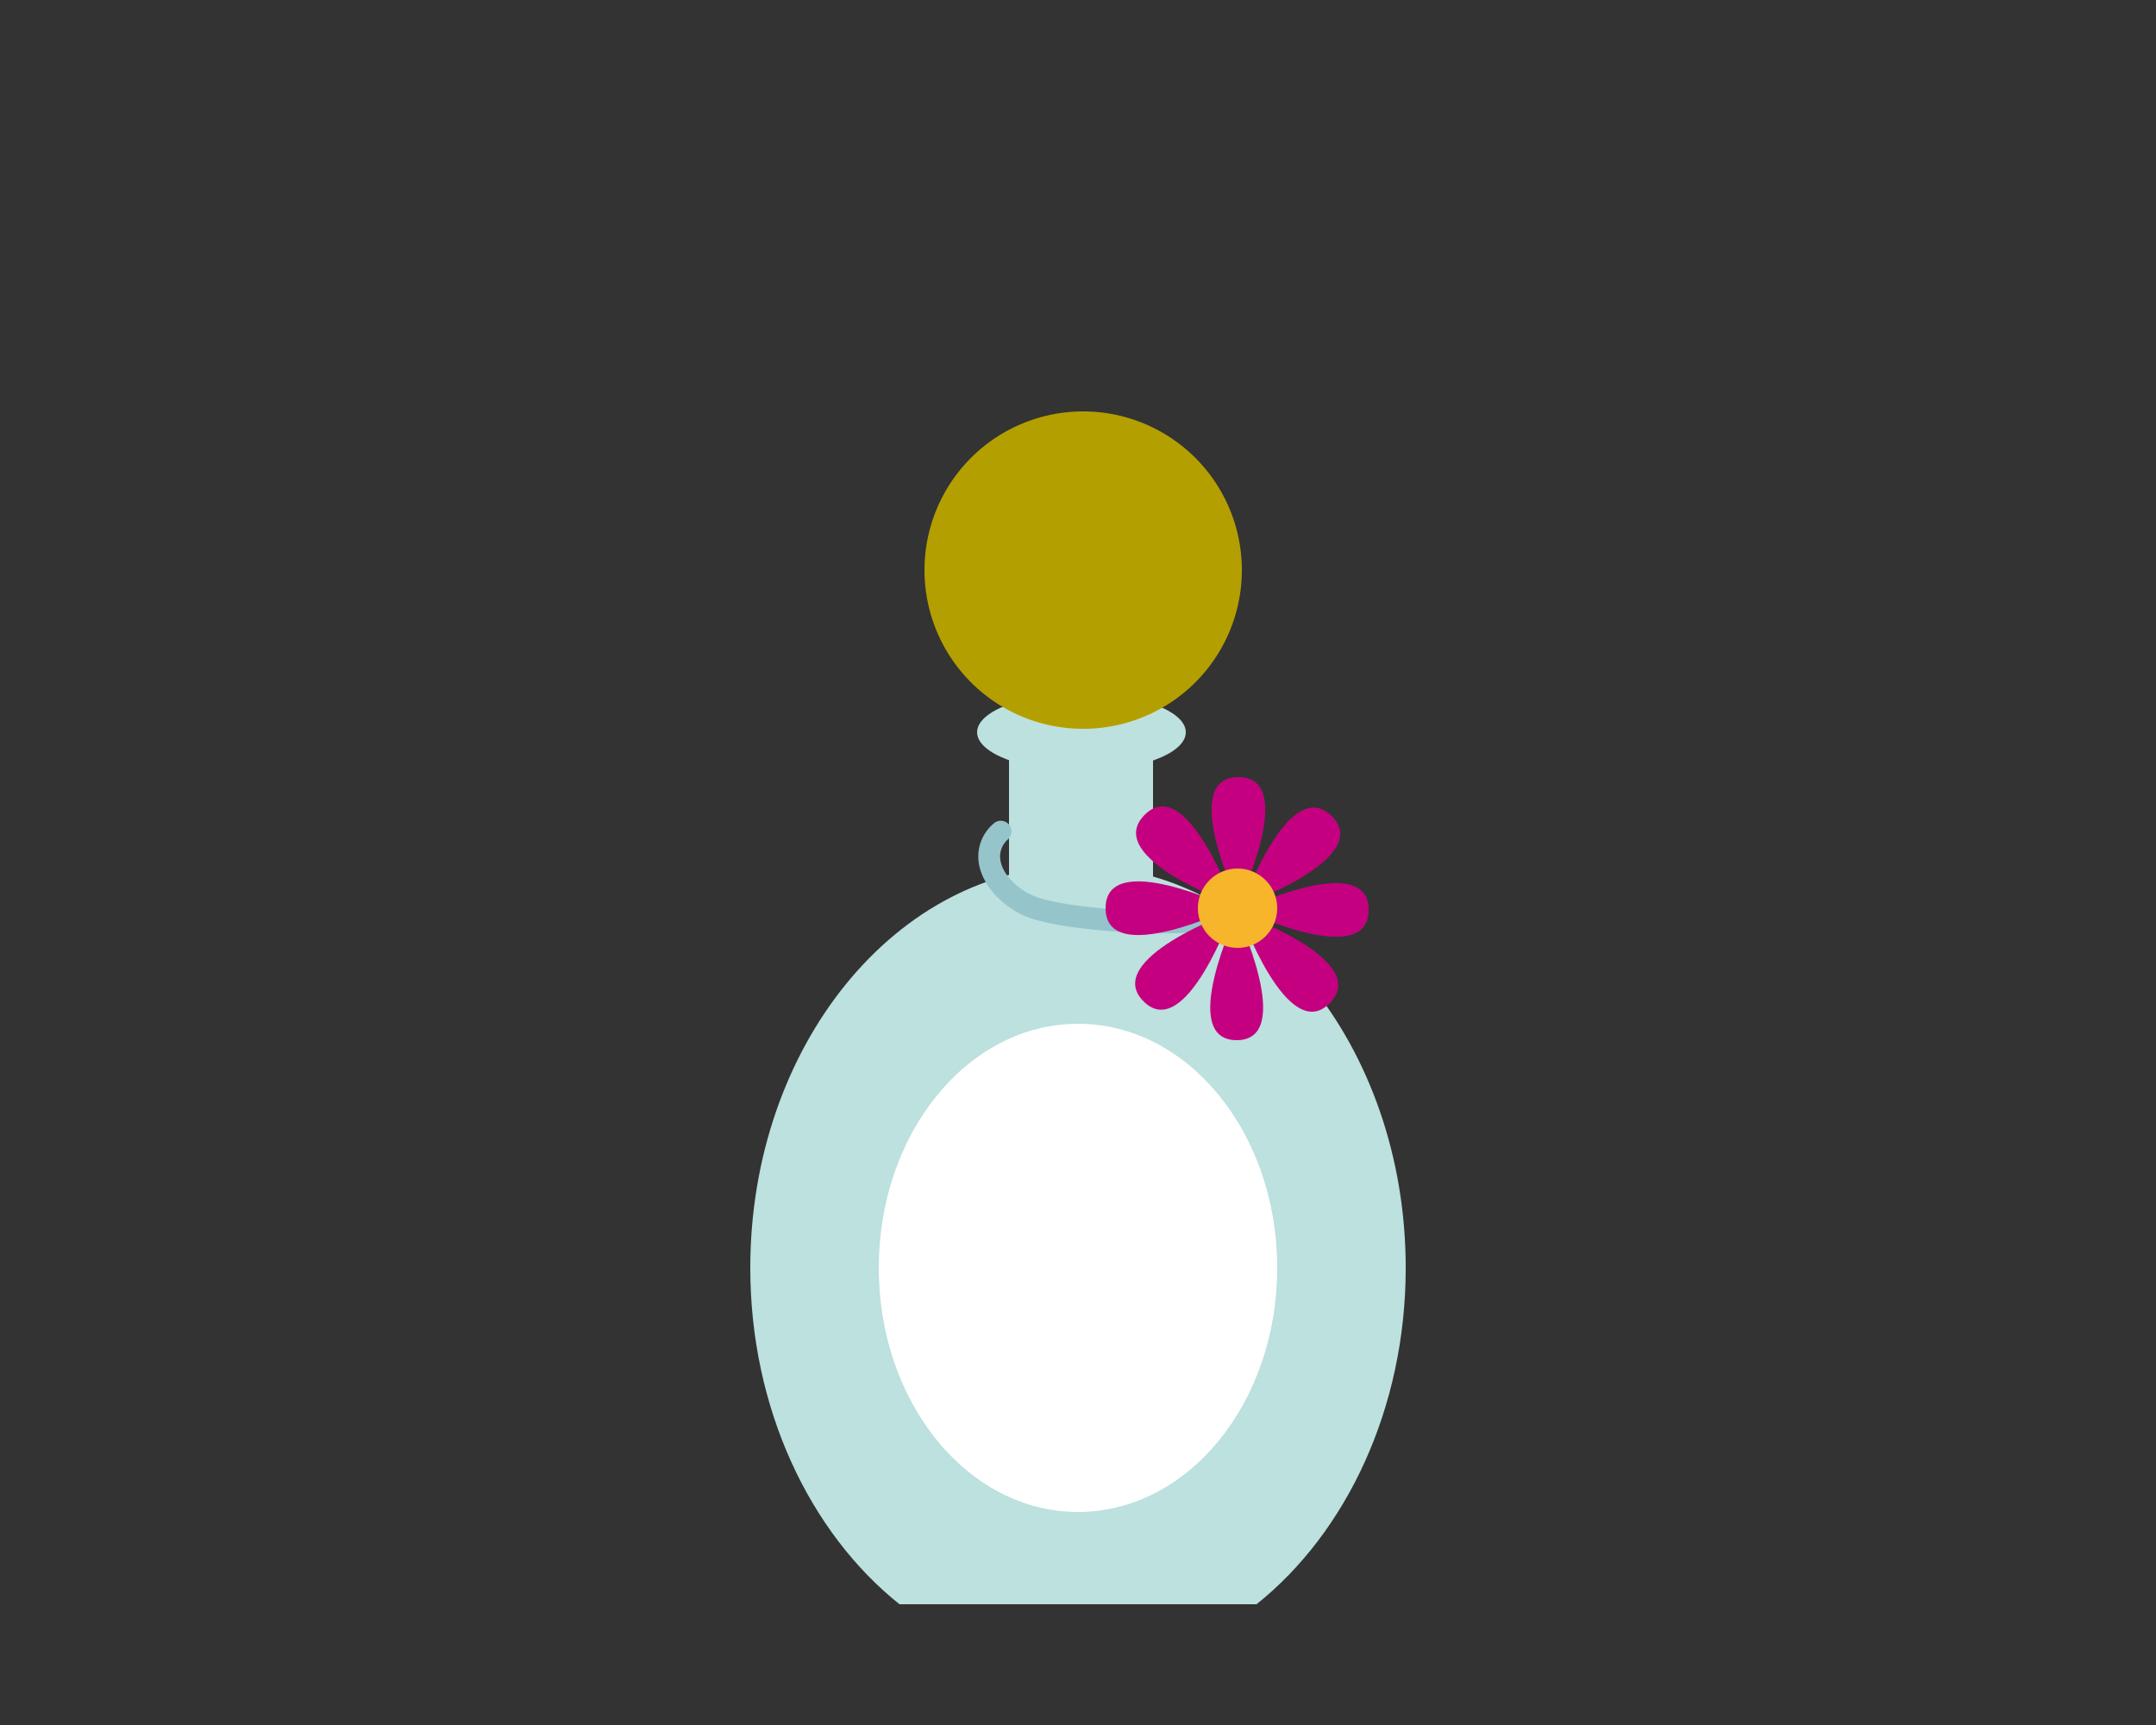 <svg id="レイヤー_1" data-name="レイヤー 1" xmlns="http://www.w3.org/2000/svg" width="250" height="200" viewBox="0 0 250 200"><rect x="0" y="0" width="250" height="200" fill="#333333" stroke="none"/><title>kousui</title><ellipse cx="125.4" cy="84.9" rx="12.1" ry="4.5" fill="#bce1de"/><path d="M144,66.1a18.4,18.4,0,1,1-18.4-18.4A18.4,18.4,0,0,1,144,66.1Z" fill="#b49f00"/><path d="M163,147c0-25.7-17-46.6-38-46.6S87,121.3,87,147c0,16.3,6.9,30.7,17.3,39h41.4C156.1,177.7,163,163.3,163,147Z" fill="#bce1de"/><path d="M148.1,147c0,15.6-10.3,28.3-23.1,28.3s-23.1-12.7-23.1-28.3,10.3-28.3,23.1-28.3S148.1,131.4,148.1,147Z" fill="#fff"/><rect x="117" y="84.5" width="16.7" height="19.4" fill="#bce1de"/><path d="M134.8,108.2c-5.9,0-13.5-.8-16.2-2.1s-4.7-3.6-5.1-6a5,5,0,0,1,1.7-4.6,1.2,1.2,0,1,1,1.7,1.8,2.6,2.6,0,0,0-.9,2.4c.2,1.5,1.7,3.2,3.7,4.1,3.7,1.7,17.9,2.4,21.1,1.4a1.2,1.2,0,0,1,1.5.8,1.2,1.2,0,0,1-.8,1.5A25.4,25.4,0,0,1,134.8,108.2Z" fill="#95c4ca"/><path d="M143.6,104.7s-7-14.6,0-14.6S143.6,104.7,143.6,104.7Z" fill="#c50080"/><path d="M144,105s5.4-15.3,10.4-10.4S144,105,144,105Z" fill="#c50080"/><path d="M144.1,105.5s14.6-7,14.6,0S144.1,105.5,144.1,105.5Z" fill="#c50080"/><path d="M143.8,105.9s15.3,5.4,10.4,10.4S143.8,105.9,143.8,105.9Z" fill="#c50080"/><path d="M143.4,106s6.9,14.6,0,14.6S143.4,106,143.4,106Z" fill="#c50080"/><path d="M142.9,105.7s-5.4,15.3-10.3,10.4S142.9,105.7,142.9,105.7Z" fill="#c50080"/><path d="M142.8,105.3s-14.6,7-14.6,0S142.8,105.3,142.8,105.3Z" fill="#c50080"/><path d="M143.1,104.9s-15.3-5.4-10.4-10.4S143.1,104.9,143.1,104.9Z" fill="#c50080"/><circle cx="143.5" cy="105.3" r="4.6" fill="#f7b52c"/></svg>